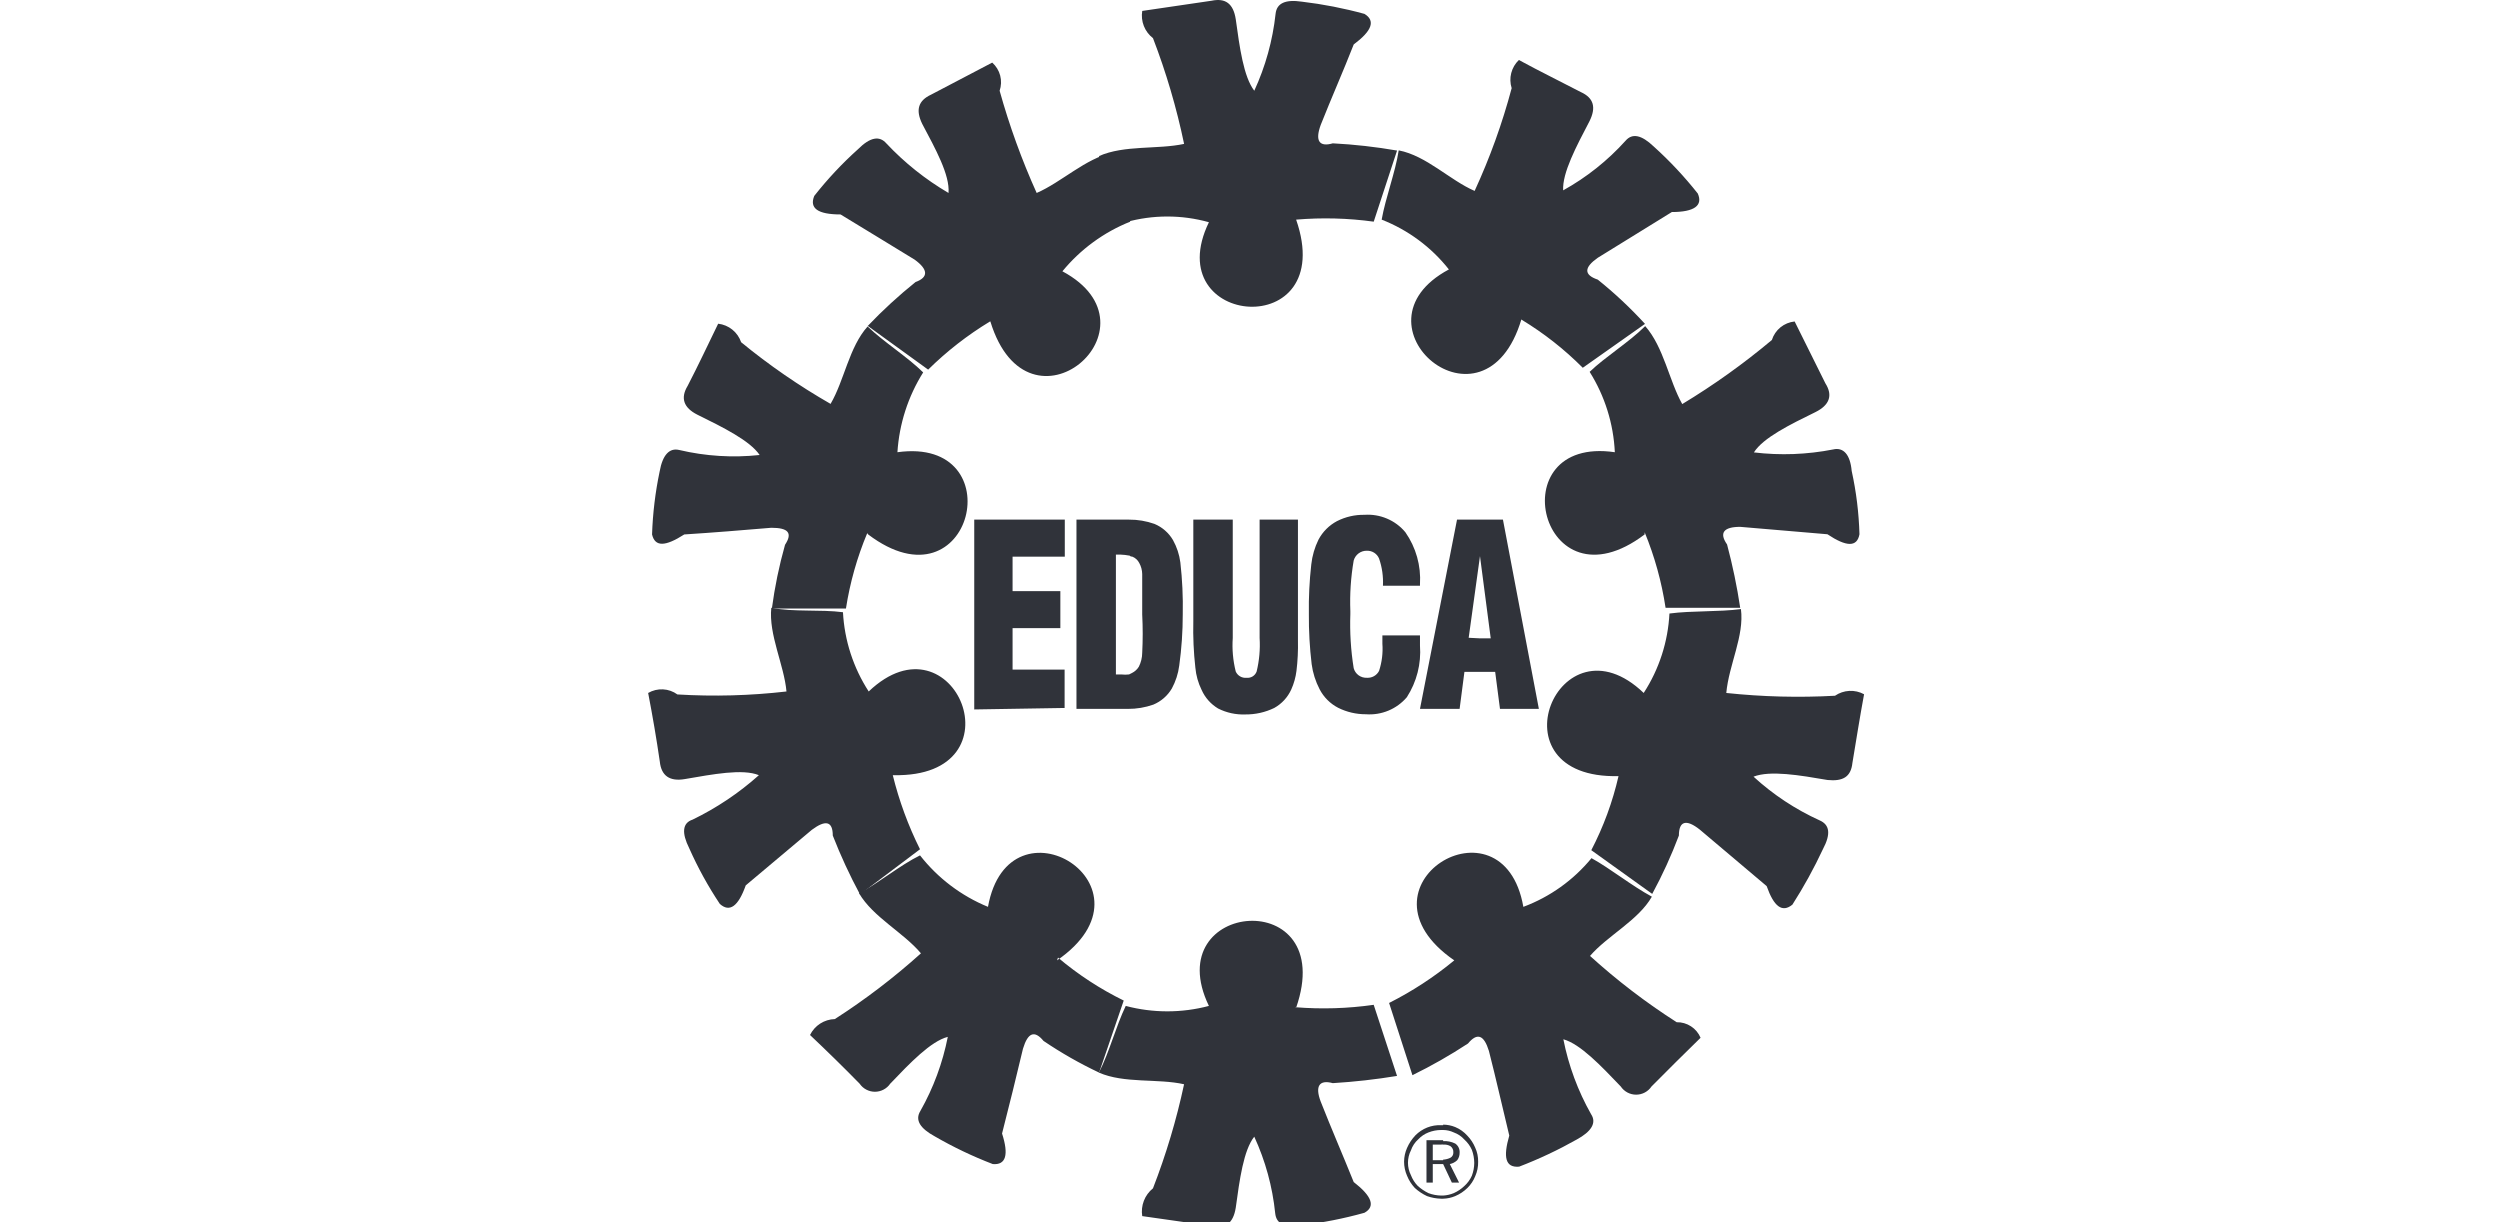<svg width="135" height="66" viewBox="0 0 135 66" fill="none" xmlns="http://www.w3.org/2000/svg">
<g clip-path="url(#clip0_58_189)">
<path fill-rule="evenodd" clip-rule="evenodd" d="M87.41 41.91C80.41 42.09 84.18 33.03 88.76 37.42C89.593 36.137 90.072 34.657 90.15 33.13C91.36 32.97 92.83 33.05 94.01 32.89C94.2 34.34 93.36 35.89 93.22 37.42C95.169 37.627 97.132 37.678 99.09 37.57C99.319 37.413 99.587 37.322 99.864 37.308C100.141 37.294 100.417 37.356 100.66 37.49C100.43 38.73 100.24 39.94 100.03 41.2C99.95 41.96 99.51 42.2 98.69 42.12C97.17 41.86 95.59 41.59 94.69 41.94C95.748 42.909 96.953 43.706 98.26 44.3C98.81 44.54 98.87 45.04 98.44 45.85C97.957 46.885 97.406 47.887 96.79 48.85C96.24 49.3 95.79 48.96 95.4 47.85L91.79 44.8C91.06 44.22 90.66 44.33 90.66 45.12C90.252 46.201 89.771 47.254 89.22 48.27L85.93 45.91C86.588 44.644 87.082 43.3 87.4 41.91H87.41ZM69.99 54.42C72.3 47.77 62.52 48.59 65.28 54.32C63.809 54.71 62.261 54.71 60.79 54.32C60.26 55.42 59.9 56.84 59.34 57.92C60.71 58.52 62.52 58.23 63.94 58.55C63.531 60.465 62.969 62.344 62.26 64.17C62.04 64.347 61.871 64.579 61.769 64.842C61.667 65.105 61.637 65.391 61.68 65.67C62.94 65.86 64.18 66.01 65.42 66.22C66.18 66.38 66.6 66.04 66.73 65.22C66.94 63.69 67.15 62.12 67.73 61.38C68.331 62.685 68.713 64.08 68.86 65.51C68.92 66.11 69.39 66.3 70.28 66.16C71.429 66.026 72.566 65.802 73.68 65.49C74.29 65.15 74.08 64.59 73.1 63.83C72.52 62.39 71.89 60.94 71.32 59.49C71 58.65 71.24 58.29 71.97 58.49C73.133 58.419 74.291 58.289 75.44 58.1L74.18 54.26C72.779 54.461 71.36 54.504 69.95 54.39L69.99 54.42ZM48.25 41.86C55.25 42 51.51 32.95 46.91 37.34C46.08 36.059 45.601 34.584 45.52 33.06C44.31 32.9 42.84 33.06 41.65 32.82C41.5 34.27 42.34 35.9 42.47 37.34C40.515 37.565 38.544 37.619 36.58 37.5C36.353 37.335 36.082 37.239 35.802 37.225C35.521 37.211 35.243 37.279 35 37.42C35.24 38.66 35.45 39.89 35.63 41.13C35.71 41.89 36.16 42.21 36.98 42.07C38.5 41.81 40.1 41.5 40.98 41.86C39.904 42.822 38.699 43.629 37.4 44.26C36.85 44.44 36.8 44.97 37.22 45.81C37.684 46.855 38.236 47.859 38.87 48.81C39.4 49.29 39.87 48.94 40.27 47.81L43.84 44.81C44.58 44.26 44.97 44.34 44.97 45.12C45.395 46.209 45.886 47.27 46.44 48.3L49.68 45.86C49.044 44.585 48.551 43.243 48.21 41.86H48.25ZM53.48 17.36C55.53 24.06 62.97 17.65 57.37 14.65C58.345 13.463 59.604 12.541 61.03 11.97C60.79 10.82 60.26 9.42 60.08 8.24C58.61 8.56 57.32 9.84 55.98 10.42C55.174 8.633 54.506 6.788 53.98 4.9C54.07 4.635 54.081 4.35 54.01 4.079C53.938 3.809 53.789 3.566 53.58 3.38L50.28 5.11C49.59 5.43 49.43 5.93 49.8 6.69C50.51 8.03 51.3 9.45 51.22 10.42C49.977 9.692 48.846 8.79 47.86 7.74C47.49 7.32 46.99 7.4 46.33 8.06C45.472 8.83 44.683 9.673 43.97 10.58C43.7 11.24 44.15 11.58 45.39 11.58C46.73 12.39 48.09 13.23 49.39 14.02C50.12 14.55 50.15 14.97 49.44 15.23C48.529 15.962 47.667 16.753 46.86 17.6L50.12 19.96C51.128 18.966 52.249 18.093 53.46 17.36H53.48ZM82.16 17.23C80.16 23.96 72.64 17.54 78.24 14.55C77.29 13.347 76.037 12.418 74.61 11.86C74.82 10.67 75.35 9.31 75.53 8.12C77.03 8.41 78.29 9.73 79.63 10.31C80.454 8.52 81.124 6.664 81.63 4.76C81.546 4.495 81.538 4.213 81.607 3.944C81.676 3.675 81.819 3.431 82.02 3.24C83.12 3.84 84.25 4.39 85.36 4.97C86.07 5.29 86.2 5.81 85.83 6.55C85.12 7.91 84.36 9.33 84.41 10.28C85.674 9.579 86.813 8.673 87.78 7.6C88.14 7.18 88.64 7.28 89.3 7.91C90.163 8.688 90.959 9.538 91.68 10.45C91.97 11.1 91.49 11.45 90.28 11.45L86.28 13.92C85.54 14.44 85.51 14.84 86.28 15.1C87.19 15.83 88.042 16.629 88.83 17.49L85.47 19.86C84.476 18.862 83.365 17.989 82.16 17.26V17.23Z" fill="#30333A"/>
<path fill-rule="evenodd" clip-rule="evenodd" d="M69.991 11.86C72.301 18.51 62.521 17.7 65.281 12C63.812 11.589 62.26 11.589 60.791 12C60.261 10.92 59.901 9.48 59.341 8.43C60.711 7.82 62.521 8.08 63.941 7.77C63.536 5.824 62.974 3.915 62.261 2.06C62.041 1.89 61.87 1.664 61.768 1.405C61.666 1.146 61.636 0.864 61.681 0.59L65.421 0.04C66.181 -0.12 66.601 0.2 66.731 1.04C66.941 2.56 67.151 4.14 67.731 4.9C68.336 3.588 68.724 2.186 68.881 0.75C68.941 0.17 69.411 -0.04 70.301 0.09C71.442 0.225 72.572 0.446 73.681 0.75C74.291 1.12 74.081 1.67 73.101 2.4C72.521 3.88 71.891 5.3 71.321 6.74C71.001 7.61 71.241 7.95 71.971 7.74C73.134 7.8 74.293 7.931 75.441 8.13L74.181 11.97C72.793 11.779 71.387 11.742 69.991 11.86ZM46.881 28.86C52.511 33.12 54.741 23.55 48.461 24.42C48.559 22.89 49.036 21.409 49.851 20.11C48.991 19.26 47.731 18.48 46.851 17.63C45.851 18.74 45.591 20.55 44.851 21.81C43.151 20.835 41.536 19.722 40.021 18.48C39.93 18.213 39.765 17.977 39.546 17.8C39.326 17.623 39.061 17.512 38.781 17.48C38.231 18.61 37.701 19.74 37.131 20.84C36.731 21.5 36.921 22.02 37.651 22.39C39.051 23.08 40.491 23.79 41.021 24.57C39.569 24.727 38.102 24.635 36.681 24.3C36.151 24.17 35.781 24.56 35.621 25.46C35.386 26.579 35.249 27.717 35.211 28.86C35.371 29.54 35.921 29.52 36.951 28.86C38.531 28.76 40.101 28.63 41.651 28.5C42.571 28.5 42.811 28.78 42.391 29.42C42.073 30.548 41.836 31.698 41.681 32.86H45.681C45.898 31.462 46.284 30.095 46.831 28.79L46.881 28.86ZM88.811 28.86C83.181 33.12 80.921 23.5 87.201 24.42C87.129 22.88 86.661 21.385 85.841 20.08C86.681 19.27 87.971 18.48 88.841 17.61C89.841 18.74 90.131 20.56 90.841 21.82C92.541 20.793 94.159 19.637 95.681 18.36C95.766 18.091 95.927 17.853 96.146 17.675C96.365 17.498 96.631 17.388 96.911 17.36L98.571 20.7C98.991 21.36 98.781 21.88 98.041 22.25C96.651 22.93 95.211 23.64 94.711 24.43C96.137 24.601 97.581 24.547 98.991 24.27C99.541 24.14 99.911 24.54 99.991 25.43C100.238 26.554 100.378 27.699 100.411 28.85C100.281 29.56 99.701 29.53 98.681 28.85L93.971 28.45C93.081 28.45 92.821 28.77 93.261 29.4C93.561 30.526 93.798 31.668 93.971 32.82H89.941C89.729 31.419 89.35 30.05 88.811 28.74V28.86ZM57.081 51.86C62.871 47.86 54.481 42.72 53.351 48.97C51.907 48.377 50.642 47.419 49.681 46.19C48.601 46.72 47.471 47.67 46.391 48.24C47.151 49.53 48.781 50.35 49.731 51.48C48.28 52.787 46.724 53.974 45.081 55.03C44.8 55.038 44.527 55.122 44.291 55.273C44.055 55.425 43.865 55.638 43.741 55.89C44.661 56.76 45.551 57.63 46.421 58.52C46.513 58.654 46.636 58.764 46.78 58.839C46.923 58.915 47.083 58.955 47.246 58.955C47.408 58.955 47.569 58.915 47.712 58.839C47.856 58.764 47.979 58.654 48.071 58.52C49.151 57.39 50.261 56.23 51.181 55.99C50.905 57.394 50.406 58.745 49.701 59.99C49.391 60.49 49.701 60.94 50.471 61.36C51.476 61.942 52.526 62.444 53.611 62.86C54.321 62.92 54.481 62.36 54.111 61.21C54.511 59.66 54.881 58.13 55.241 56.63C55.511 55.74 55.871 55.63 56.351 56.21C57.305 56.856 58.308 57.428 59.351 57.92L60.681 54.03C59.407 53.405 58.215 52.626 57.131 51.71L57.081 51.86ZM78.531 51.86C72.721 47.86 81.161 42.71 82.261 48.97C83.698 48.433 84.968 47.526 85.941 46.34C86.941 46.89 88.121 47.84 89.201 48.42C88.471 49.7 86.811 50.52 85.861 51.62C87.318 52.942 88.883 54.14 90.541 55.2C90.815 55.194 91.085 55.272 91.315 55.422C91.545 55.571 91.725 55.787 91.831 56.04C90.941 56.91 90.041 57.8 89.181 58.67C89.09 58.806 88.966 58.917 88.821 58.995C88.676 59.072 88.515 59.112 88.351 59.112C88.187 59.112 88.025 59.072 87.881 58.995C87.736 58.917 87.612 58.806 87.521 58.67C86.441 57.54 85.341 56.38 84.421 56.12C84.701 57.541 85.207 58.909 85.921 60.17C86.231 60.64 85.921 61.11 85.151 61.53C84.149 62.096 83.106 62.588 82.031 63C81.291 63.06 81.161 62.5 81.501 61.32C81.131 59.8 80.791 58.27 80.401 56.75C80.131 55.88 79.771 55.75 79.271 56.35C78.308 56.982 77.306 57.553 76.271 58.06L75.011 54.16C76.266 53.527 77.447 52.755 78.531 51.86Z" fill="#30333A"/>
<path fill-rule="evenodd" clip-rule="evenodd" d="M60.969 30C60.824 29.972 60.677 29.956 60.529 29.95H60.259V36.42H60.369H60.549C60.689 36.436 60.83 36.436 60.969 36.42L61.129 36.34C61.282 36.264 61.411 36.146 61.499 36C61.614 35.77 61.676 35.517 61.679 35.26C61.715 34.567 61.715 33.873 61.679 33.18V32.74C61.679 31.87 61.679 31.29 61.679 31C61.676 30.79 61.621 30.584 61.519 30.4C61.441 30.246 61.309 30.125 61.149 30.06C61.149 30.06 61.049 30.06 60.989 30H60.969ZM79.899 34.47H80.499L79.919 30.03L79.309 34.44L79.899 34.47ZM79.899 28.06H81.159L83.099 38.28H80.999L80.739 36.28H79.079L78.819 38.28H76.679L78.679 28.06H79.899ZM60.969 38.28H58.129V28.06H60.969C61.436 28.057 61.899 28.135 62.339 28.29C62.758 28.464 63.109 28.77 63.339 29.16C63.548 29.534 63.684 29.945 63.739 30.37C63.844 31.296 63.888 32.228 63.869 33.16C63.87 34.09 63.806 35.019 63.679 35.94C63.624 36.374 63.488 36.795 63.279 37.18C63.049 37.57 62.698 37.875 62.279 38.05C61.839 38.205 61.376 38.282 60.909 38.28H60.969ZM64.439 28.06H66.569V34.45C66.527 35.058 66.581 35.669 66.729 36.26C66.778 36.371 66.86 36.463 66.964 36.524C67.068 36.586 67.189 36.612 67.309 36.6C67.426 36.614 67.544 36.587 67.644 36.526C67.743 36.464 67.82 36.37 67.859 36.26C68.002 35.668 68.056 35.058 68.019 34.45V28.06H70.089V34.58C70.102 35.131 70.076 35.682 70.009 36.23C69.966 36.575 69.872 36.912 69.729 37.23C69.538 37.653 69.216 38.004 68.809 38.23C68.323 38.466 67.79 38.585 67.249 38.58C66.74 38.6 66.234 38.49 65.779 38.26C65.387 38.026 65.076 37.677 64.889 37.26C64.702 36.881 64.587 36.471 64.549 36.05C64.456 35.22 64.419 34.385 64.439 33.55V28.06ZM74.559 34.31H76.679V34.86C76.752 35.842 76.503 36.822 75.969 37.65C75.699 37.966 75.358 38.214 74.974 38.374C74.59 38.533 74.174 38.601 73.759 38.57C73.239 38.572 72.725 38.453 72.259 38.22C71.831 37.998 71.481 37.649 71.259 37.22C71.038 36.795 70.892 36.335 70.829 35.86C70.722 34.964 70.672 34.062 70.679 33.16C70.665 32.265 70.709 31.369 70.809 30.48C70.86 30.014 70.992 29.56 71.199 29.14C71.425 28.714 71.773 28.366 72.199 28.14C72.658 27.908 73.166 27.791 73.679 27.8C74.096 27.771 74.513 27.841 74.897 28.004C75.282 28.167 75.622 28.419 75.889 28.74C76.463 29.56 76.741 30.551 76.679 31.55V31.63H74.679C74.704 31.131 74.633 30.632 74.469 30.16C74.415 30.031 74.323 29.922 74.205 29.847C74.087 29.772 73.949 29.735 73.809 29.74C73.649 29.736 73.492 29.787 73.363 29.883C73.235 29.979 73.142 30.115 73.099 30.27C72.944 31.171 72.883 32.086 72.919 33V33.16C72.884 34.137 72.944 35.115 73.099 36.08C73.14 36.235 73.233 36.371 73.362 36.465C73.492 36.56 73.649 36.607 73.809 36.6C73.944 36.609 74.077 36.579 74.195 36.513C74.312 36.448 74.407 36.349 74.469 36.23C74.624 35.756 74.686 35.257 74.649 34.76V34.31H74.559ZM52.609 38.31V28.06H57.499V30.06H54.679V31.92H57.259V33.92H54.679V36.16H57.489V38.23L52.609 38.31Z" fill="#30333A"/>
<path fill-rule="evenodd" clip-rule="evenodd" d="M77.93 60.76H77.82C77.563 60.749 77.306 60.792 77.067 60.887C76.828 60.982 76.611 61.126 76.43 61.31C76.242 61.509 76.09 61.739 75.98 61.99C75.877 62.223 75.822 62.475 75.82 62.73C75.82 62.991 75.875 63.25 75.98 63.49C76.078 63.734 76.221 63.958 76.4 64.15C76.596 64.33 76.819 64.478 77.06 64.59C77.305 64.677 77.561 64.724 77.82 64.73H77.93C78.154 64.724 78.374 64.676 78.58 64.59C78.826 64.486 79.05 64.337 79.24 64.15C79.423 63.971 79.566 63.757 79.66 63.52C79.771 63.271 79.825 63.002 79.82 62.73C79.824 62.468 79.77 62.208 79.66 61.97C79.561 61.732 79.418 61.515 79.24 61.33C79.058 61.126 78.833 60.965 78.58 60.86C78.374 60.776 78.153 60.732 77.93 60.73V60.76ZM77.93 62.62C78.066 62.613 78.198 62.579 78.32 62.52C78.372 62.492 78.414 62.449 78.442 62.398C78.471 62.347 78.484 62.288 78.48 62.23C78.485 62.164 78.473 62.098 78.445 62.039C78.417 61.979 78.374 61.928 78.32 61.89C78.201 61.824 78.065 61.796 77.93 61.81C77.895 61.796 77.856 61.796 77.82 61.81H77.37V62.65H77.93V62.62ZM77.93 61.62C78.154 61.607 78.378 61.652 78.58 61.75C78.66 61.805 78.725 61.88 78.767 61.968C78.809 62.056 78.827 62.153 78.82 62.25C78.822 62.394 78.776 62.534 78.69 62.65C78.58 62.756 78.441 62.829 78.29 62.86L78.79 63.86H78.4L77.93 62.86H77.37V63.86H77.03V61.57H77.93V61.62ZM77.93 64.56H77.82C77.588 64.556 77.358 64.512 77.14 64.43C76.929 64.328 76.734 64.197 76.56 64.04C76.398 63.874 76.273 63.676 76.19 63.46C76.085 63.252 76.03 63.023 76.03 62.79C76.03 62.557 76.085 62.327 76.19 62.12C76.269 61.888 76.407 61.682 76.59 61.52C76.743 61.357 76.931 61.23 77.14 61.15C77.357 61.065 77.588 61.021 77.82 61.02H77.93C78.127 61.021 78.322 61.066 78.5 61.15C78.723 61.229 78.922 61.363 79.08 61.54C79.25 61.694 79.386 61.881 79.48 62.09C79.564 62.317 79.608 62.557 79.61 62.8C79.608 63.036 79.564 63.269 79.48 63.49C79.386 63.699 79.25 63.886 79.08 64.04C78.911 64.203 78.715 64.335 78.5 64.43C78.319 64.504 78.126 64.549 77.93 64.56Z" fill="#30333A"/>
</g>
<defs>
<clipPath id="clip0_58_189">
<rect width="135" height="66" fill="white"/>
</clipPath>
</defs>
</svg>
